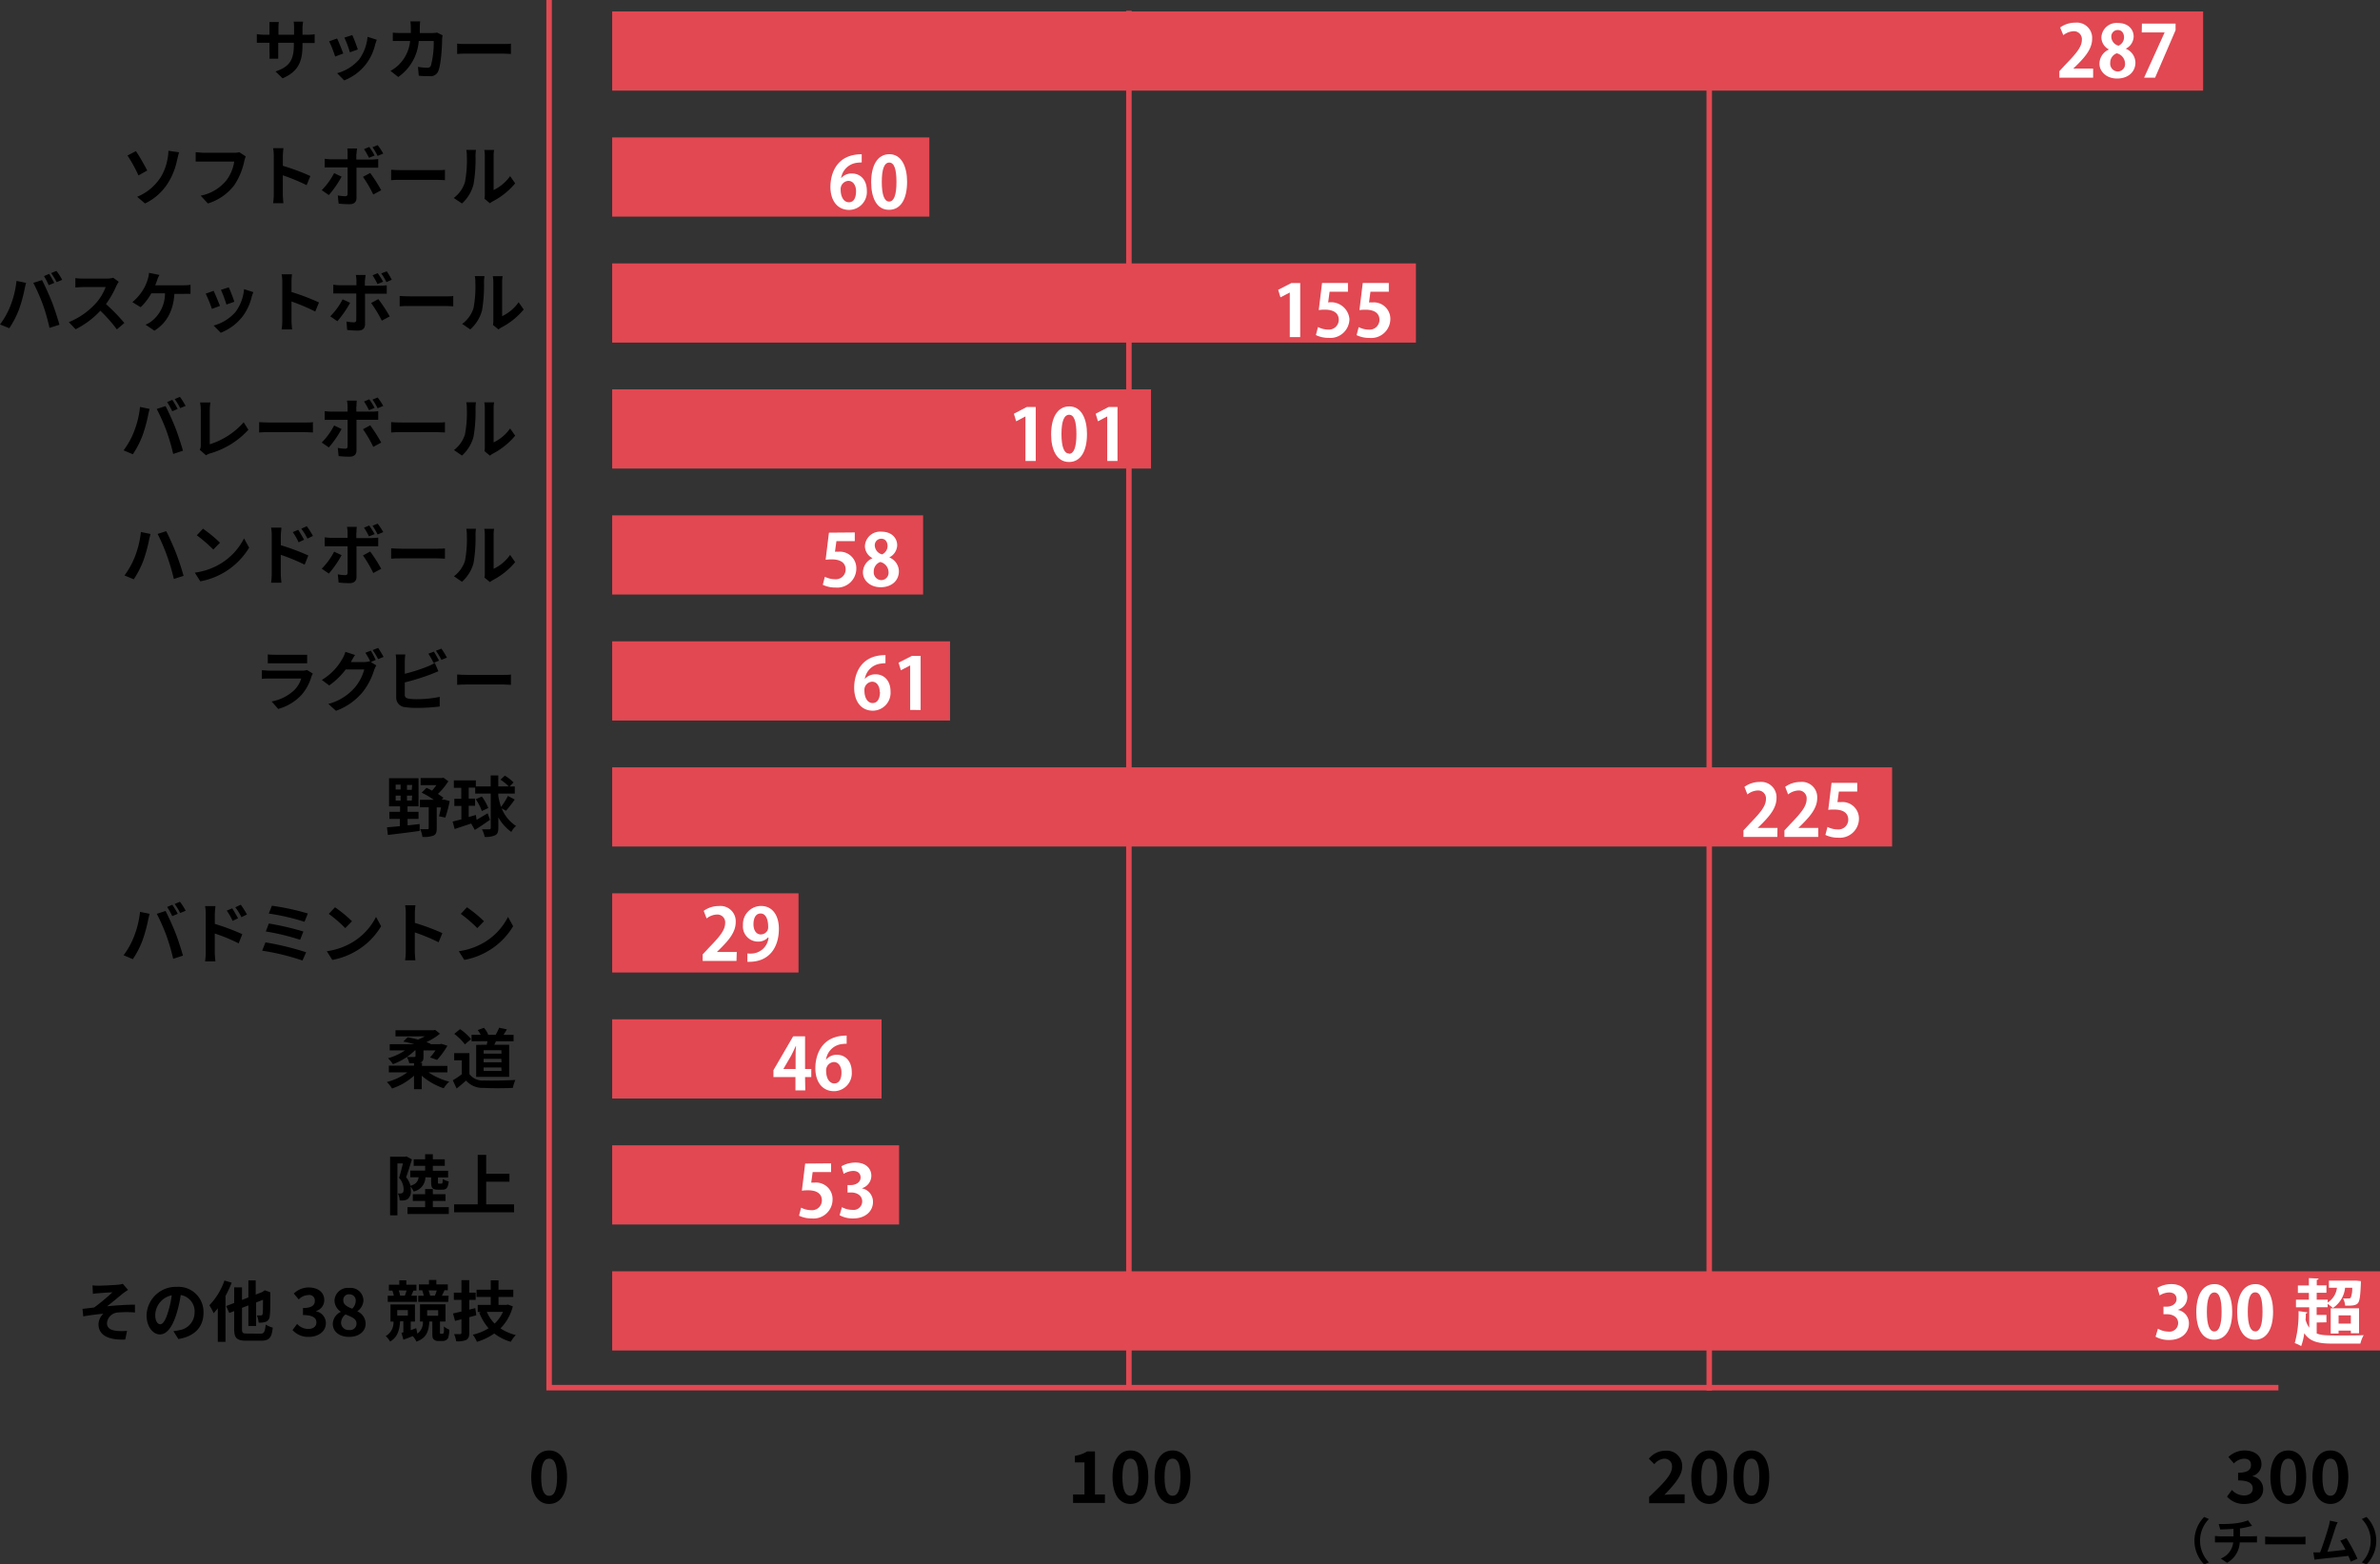 <svg xmlns="http://www.w3.org/2000/svg" viewBox="0 0 432.74 284.48"><rect x="0" y="0" width="432.74" height="284.48" fill="#333333" stroke="none"/><defs><style>.cls-1{fill:#e14852;}.cls-2{fill:#fff;}</style></defs><g id="レイヤー_2" data-name="レイヤー 2"><g id="レイヤー_1-2" data-name="レイヤー 1"><rect class="cls-1" x="111.31" y="2.08" width="289.27" height="14.4"/><rect class="cls-1" x="111.31" y="24.99" width="57.67" height="14.4"/><rect class="cls-1" x="111.31" y="47.9" width="146.14" height="14.4"/><rect class="cls-1" x="111.31" y="70.8" width="97.97" height="14.4"/><rect class="cls-1" x="111.31" y="93.71" width="56.53" height="14.4"/><rect class="cls-1" x="111.31" y="116.62" width="61.43" height="14.4"/><rect class="cls-1" x="111.31" y="139.53" width="232.72" height="14.4"/><rect class="cls-1" x="111.31" y="162.44" width="33.88" height="14.4"/><rect class="cls-1" x="111.31" y="185.35" width="48.98" height="14.4"/><rect class="cls-1" x="111.31" y="208.26" width="52.17" height="14.4"/><rect class="cls-1" x="111.31" y="231.17" width="321.43" height="14.4"/><polygon class="cls-1" points="414.27 251.83 311.28 251.83 311.28 2.63 310.28 2.63 310.28 251.83 205.76 251.83 205.76 1.96 204.76 1.96 204.76 251.83 100.34 251.83 100.34 0 99.34 0 99.34 252.83 310.28 252.83 310.28 252.88 311.28 252.88 311.28 252.83 414.27 252.83 414.27 251.83"/><path d="M51.38,14.24,50.1,13c2.31-.81,3.33-1.84,3.33-4.79V7.78H50.59V9.41c0,.53,0,1,0,1.26H49A10.89,10.89,0,0,0,49,9.41V7.78H48c-.6,0-1,0-1.3,0V6.2a7.43,7.43,0,0,0,1.3.11h1V5.12C49,4.77,49,4.4,49,4h1.7a6.86,6.86,0,0,0-.07,1.08V6.31h2.84V5.05a9.12,9.12,0,0,0-.07-1.12h1.71A8.72,8.72,0,0,0,55,5.05V6.31h.89a7.28,7.28,0,0,0,1.32-.08V7.82c-.27,0-.69,0-1.32,0H55v.4C55,11.15,54.27,13,51.38,14.24Z"/><path d="M62.41,9.73l-1.47.55a23.15,23.15,0,0,0-1.09-2.77L61.29,7C61.59,7.6,62.17,9.06,62.41,9.73Zm5.8-1.62a9.52,9.52,0,0,1-1.63,3.51,9.33,9.33,0,0,1-4,3L61.3,13.31a8.09,8.09,0,0,0,4-2.5,8.24,8.24,0,0,0,1.53-4.12l1.68.54C68.36,7.62,68.29,7.87,68.21,8.11ZM65.06,9l-1.44.51a19.69,19.69,0,0,0-1-2.67l1.43-.46C64.3,6.87,64.89,8.43,65.06,9Z"/><path d="M76.33,4.93c0,.37,0,.73,0,1.08h2.25a6.55,6.55,0,0,0,.9-.08l1,.5a4.32,4.32,0,0,0-.09.63c0,1.3-.19,4.65-.7,5.87a1.48,1.48,0,0,1-1.55.92c-.69,0-1.41,0-2-.09L76,12.15a9.75,9.75,0,0,0,1.68.17.63.63,0,0,0,.68-.42,16.39,16.39,0,0,0,.5-4.45H76.14A8.75,8.75,0,0,1,72.41,14L71,12.89a6.6,6.6,0,0,0,1.57-1.17,7,7,0,0,0,2-4.27H73c-.41,0-1.07,0-1.58,0V5.93C71.9,6,72.53,6,73,6H74.7c0-.34,0-.68,0-1a10.74,10.74,0,0,0-.08-1.11H76.4C76.36,4.14,76.34,4.64,76.33,4.93Z"/><path d="M85.05,8h6.44c.57,0,1.09,0,1.41-.07V9.81c-.29,0-.9-.06-1.41-.06H85.05c-.68,0-1.48,0-1.93.06V7.93C83.55,8,84.43,8,85.05,8Z"/><path d="M26.77,31l-1.59.9a26.53,26.53,0,0,0-2-3.62l1.53-.8C25.29,28.29,26.32,30.13,26.77,31Zm2.28,1.5a9.48,9.48,0,0,0,1.41-3.62,7,7,0,0,0,.16-1.46l1.94.27c-.14.47-.27,1.05-.36,1.4a12.48,12.48,0,0,1-1.67,4.21A10.06,10.06,0,0,1,26.37,37l-1.43-1.22A9.16,9.16,0,0,0,29.05,32.47Z"/><path d="M44.42,29.28a12.52,12.52,0,0,1-1.8,4.36A9.58,9.58,0,0,1,37.8,37l-1.31-1.42a8,8,0,0,0,4.7-2.82,7.55,7.55,0,0,0,1.4-3.38H37c-.53,0-1.11,0-1.42,0V27.68c.36,0,1,.1,1.44.1h5.54a3.79,3.79,0,0,0,.95-.1l1.17.76A5.09,5.09,0,0,0,44.42,29.28Z"/><path d="M49.78,28.38a7.78,7.78,0,0,0-.12-1.44h1.88a12.59,12.59,0,0,0-.11,1.44v1.77a39.62,39.62,0,0,1,5,1.86l-.68,1.66a34.37,34.37,0,0,0-4.33-1.79v3.39c0,.35.06,1.19.11,1.68H49.66a11.87,11.87,0,0,0,.12-1.68Z"/><path d="M59.79,35.47l-1.29-.89a12.55,12.55,0,0,0,2.25-3.1l1.36.64A18.76,18.76,0,0,1,59.79,35.47Zm5-7.46v1h2.79a9.25,9.25,0,0,0,1.19-.09v1.57c-.38,0-.85,0-1.17,0H64.82V36c0,.7-.4,1.13-1.25,1.13a15.5,15.5,0,0,1-2-.11l-.15-1.48a9.09,9.09,0,0,0,1.33.14c.32,0,.44-.12.45-.43s0-4.25,0-4.81h-3c-.36,0-.82,0-1.16,0V28.87a8.78,8.78,0,0,0,1.16.1h3V28A6.05,6.05,0,0,0,63.15,27h1.78A8.5,8.5,0,0,0,64.82,28Zm4.5,6.59-1.42.77A22.7,22.7,0,0,0,66,32.16l1.31-.71A28.83,28.83,0,0,1,69.32,34.6Zm-1.2-6.31-1,.41a13.08,13.08,0,0,0-.9-1.58l.94-.4C67.49,27.17,67.89,27.85,68.12,28.29Zm1.57-.36-1,.42a12.57,12.57,0,0,0-.93-1.58l.94-.38A13,13,0,0,1,69.69,27.93Z"/><path d="M73.05,30.94h6.44c.57,0,1.09,0,1.41-.07v1.89c-.29,0-.9-.06-1.41-.06H73.05c-.68,0-1.48,0-1.93.06V30.87C71.55,30.91,72.43,30.94,73.05,30.94Z"/><path d="M84.54,33.12a21.08,21.08,0,0,0,.34-4.75,4.77,4.77,0,0,0-.1-1.11h1.76a8.6,8.6,0,0,0-.08,1.09,26.76,26.76,0,0,1-.36,5.16A7,7,0,0,1,84,37L82.5,36A5.69,5.69,0,0,0,84.54,33.12Zm3.61,2.15v-7a5.35,5.35,0,0,0-.1-1h1.79a6,6,0,0,0-.09,1v6.28a7.63,7.63,0,0,0,3-2.53l.92,1.32a13.21,13.21,0,0,1-4.07,3.27,2.35,2.35,0,0,0-.51.36l-1-.83A4.38,4.38,0,0,0,88.15,35.27Z"/><path d="M3,51.08l1.75.36c-.11.35-.24.94-.29,1.2a26.45,26.45,0,0,1-1,3.61,16.77,16.77,0,0,1-1.77,3.43L0,59a14.18,14.18,0,0,0,1.87-3.33A17,17,0,0,0,3,51.08Zm3.05.36,1.59-.51c.49.92,1.32,2.77,1.78,3.93s1.05,3,1.39,4.19L9,59.62A35.36,35.36,0,0,0,7.8,55.39,34.88,34.88,0,0,0,6.06,51.44Zm3.81,0-1,.42A15,15,0,0,0,8,50.2l.94-.4C9.22,50.24,9.64,51,9.87,51.44Zm1.44-.55-1,.41a12.78,12.78,0,0,0-1-1.64l.95-.4C10.65,49.72,11.09,50.47,11.31,50.89Z"/><path d="M21.15,52a17.82,17.82,0,0,1-1.88,3.3,32.74,32.74,0,0,1,3.34,3.43L21.25,59.9a27.88,27.88,0,0,0-3-3.4,15.67,15.67,0,0,1-4.5,3.37l-1.24-1.29a13.48,13.48,0,0,0,4.92-3.44,9.25,9.25,0,0,0,1.78-2.94H15.12c-.51,0-1.16.07-1.42.08v-1.7a13.07,13.07,0,0,0,1.42.08h4.23a4.5,4.5,0,0,0,1.24-.15l1,.73A6.49,6.49,0,0,0,21.15,52Z"/><path d="M28.56,51c-.1.25-.21.56-.34.88h5.17a8.25,8.25,0,0,0,1.25-.09v1.65a12,12,0,0,0-1.25,0H31.71c-.21,3.18-1.46,5.32-3.63,6.69l-1.62-1.09a4.44,4.44,0,0,0,1.14-.66A6.39,6.39,0,0,0,30,53.34H27.51a10.08,10.08,0,0,1-1.94,2.52l-1.5-.92a9.16,9.16,0,0,0,2.08-2.47,7.46,7.46,0,0,0,.69-1.63,4.28,4.28,0,0,0,.25-1.23L29,50C28.81,50.28,28.65,50.7,28.56,51Z"/><path d="M40,55.62l-1.47.55A23.15,23.15,0,0,0,37.4,53.4l1.44-.52C39.14,53.49,39.72,54.94,40,55.62ZM45.76,54a9.52,9.52,0,0,1-1.63,3.51,9.33,9.33,0,0,1-4,3L38.85,59.2a8.16,8.16,0,0,0,4-2.5,8.24,8.24,0,0,0,1.53-4.12l1.68.54C45.91,53.51,45.83,53.76,45.76,54Zm-3.15.87-1.44.51a19.69,19.69,0,0,0-1-2.67l1.42-.46C41.85,52.76,42.44,54.32,42.61,54.87Z"/><path d="M51.33,51.32a7.78,7.78,0,0,0-.12-1.44h1.88A12.59,12.59,0,0,0,53,51.32V53.1A39.62,39.62,0,0,1,58,55l-.68,1.65A35.92,35.92,0,0,0,53,54.82v3.4c0,.35.06,1.19.11,1.68H51.21a11.87,11.87,0,0,0,.12-1.68Z"/><path d="M61.34,58.41l-1.29-.89a12.32,12.32,0,0,0,2.25-3.09l1.36.63A18.76,18.76,0,0,1,61.34,58.41Zm5-7.46v1h2.79a11.5,11.5,0,0,0,1.19-.08V53.4c-.38,0-.85,0-1.17,0H66.37v5.58c0,.69-.4,1.13-1.25,1.13a17.64,17.64,0,0,1-2-.11L63,58.47a7.88,7.88,0,0,0,1.33.14c.32,0,.44-.12.45-.43s0-4.24,0-4.81H61.76a11,11,0,0,0-1.16,0v-1.6a8.78,8.78,0,0,0,1.16.1h3.05V51a5.93,5.93,0,0,0-.11-1h1.78A8.32,8.32,0,0,0,66.37,51Zm4.5,6.6-1.42.76a22.7,22.7,0,0,0-1.94-3.21l1.31-.71A28,28,0,0,1,70.87,57.55Zm-1.2-6.31-1,.41a14,14,0,0,0-.9-1.59l.94-.39A17,17,0,0,1,69.67,51.24Zm1.57-.36-.95.42a10.45,10.45,0,0,0-.94-1.58l1-.39A14,14,0,0,1,71.24,50.88Z"/><path d="M74.6,53.89H81c.57,0,1.09,0,1.41-.07V55.7c-.29,0-.9-.06-1.41-.06H74.6c-.68,0-1.48,0-1.93.06V53.82C73.1,53.85,74,53.89,74.6,53.89Z"/><path d="M86.09,56.06a21,21,0,0,0,.34-4.75,4.68,4.68,0,0,0-.1-1.1h1.76A8.41,8.41,0,0,0,88,51.3a26.87,26.87,0,0,1-.36,5.16,7,7,0,0,1-2.14,3.44l-1.46-1A5.75,5.75,0,0,0,86.09,56.06Zm3.61,2.16v-7a5.23,5.23,0,0,0-.1-1h1.79a5.85,5.85,0,0,0-.09,1v6.27a7.63,7.63,0,0,0,3-2.53l.92,1.32a13.06,13.06,0,0,1-4.07,3.27,3.35,3.35,0,0,0-.51.36l-1-.82A4.47,4.47,0,0,0,89.7,58.22Z"/><path d="M25.46,74l1.75.36c-.11.35-.24.93-.29,1.2a26.86,26.86,0,0,1-1,3.61,16.28,16.28,0,0,1-1.77,3.43l-1.68-.71a14.24,14.24,0,0,0,1.87-3.34A17.06,17.06,0,0,0,25.46,74Zm3.05.36,1.59-.52c.49.92,1.32,2.77,1.78,3.94s1.05,3,1.39,4.18l-1.78.58a36.07,36.07,0,0,0-1.24-4.24A34.68,34.68,0,0,0,28.51,74.39Zm3.81,0-1,.42a16.09,16.09,0,0,0-.93-1.67l.94-.4C31.67,73.19,32.09,73.94,32.32,74.39Zm1.44-.55-1,.4a11.71,11.71,0,0,0-1-1.64l.95-.4C33.1,72.66,33.54,73.42,33.76,73.84Z"/><path d="M36.51,81.06v-6.5a7.87,7.87,0,0,0-.13-1.37h1.88a9.05,9.05,0,0,0-.12,1.37v6.23a13.73,13.73,0,0,0,6.17-4l.85,1.36a15,15,0,0,1-7,4.31,3.18,3.18,0,0,0-.7.33l-1.14-1A1.56,1.56,0,0,0,36.51,81.06Z"/><path d="M49.05,76.83h6.44c.57,0,1.09,0,1.41-.07v1.88c-.29,0-.9-.06-1.41-.06H49.05c-.68,0-1.48,0-1.93.06V76.76C47.55,76.8,48.43,76.83,49.05,76.83Z"/><path d="M59.79,81.36l-1.29-.89a12.55,12.55,0,0,0,2.25-3.1l1.36.64A18.76,18.76,0,0,1,59.79,81.36Zm5-7.46v.95h2.79a9.26,9.26,0,0,0,1.19-.08v1.57c-.38,0-.85,0-1.17,0H64.82v5.57c0,.7-.4,1.13-1.25,1.13a17.64,17.64,0,0,1-2-.11l-.15-1.48a9.09,9.09,0,0,0,1.33.14c.32,0,.44-.12.45-.43s0-4.25,0-4.81h-3c-.36,0-.82,0-1.16,0V74.76a8.79,8.79,0,0,0,1.16.09h3V73.9a6.05,6.05,0,0,0-.11-1.05h1.78A8.5,8.5,0,0,0,64.82,73.9Zm4.5,6.59-1.42.77A22.7,22.7,0,0,0,66,78.05l1.31-.71A28.83,28.83,0,0,1,69.32,80.49Zm-1.2-6.31-1,.41a13.08,13.08,0,0,0-.9-1.58l.94-.4C67.49,73.06,67.89,73.74,68.12,74.18Zm1.57-.36-1,.42a12.57,12.57,0,0,0-.93-1.58l.94-.38A13,13,0,0,1,69.69,73.82Z"/><path d="M73.05,76.83h6.44c.57,0,1.09,0,1.41-.07v1.88c-.29,0-.9-.06-1.41-.06H73.05c-.68,0-1.48,0-1.93.06V76.76C71.55,76.8,72.43,76.83,73.05,76.83Z"/><path d="M84.54,79a20.94,20.94,0,0,0,.34-4.74,4.77,4.77,0,0,0-.1-1.11h1.76a8.6,8.6,0,0,0-.08,1.09,26.76,26.76,0,0,1-.36,5.16A7,7,0,0,1,84,82.84l-1.46-1A5.71,5.71,0,0,0,84.54,79Zm3.61,2.16v-7a5.35,5.35,0,0,0-.1-1h1.79a6,6,0,0,0-.09,1v6.28a7.63,7.63,0,0,0,3-2.53l.92,1.31a13.24,13.24,0,0,1-4.07,3.28,2.35,2.35,0,0,0-.51.36l-1-.83A4.38,4.38,0,0,0,88.15,81.16Z"/><path d="M25.62,96.74l1.75.36c-.1.35-.24.94-.29,1.2a27.53,27.53,0,0,1-1,3.61,17,17,0,0,1-1.76,3.43l-1.68-.7a15.17,15.17,0,0,0,1.86-3.34A17.33,17.33,0,0,0,25.62,96.74Zm3,.36,1.6-.51c.49.93,1.32,2.78,1.77,3.93s1.06,3,1.39,4.19l-1.77.57a38.57,38.57,0,0,0-1.25-4.23A33,33,0,0,0,28.66,97.1Z"/><path d="M40,102.56a11.38,11.38,0,0,0,4.37-4.66l.93,1.69a13.15,13.15,0,0,1-8.88,6.12l-1-1.58A12.18,12.18,0,0,0,40,102.56Zm0-3.87-1.22,1.24a25.22,25.22,0,0,0-3-2.59l1.13-1.2A24.48,24.48,0,0,1,40,98.69Z"/><path d="M49.41,97.39a7.88,7.88,0,0,0-.12-1.45h1.87c0,.42-.1,1-.1,1.45v1.75a41.77,41.77,0,0,1,5,1.87l-.67,1.67a33.64,33.64,0,0,0-4.34-1.79v3.4c0,.33.06,1.17.12,1.67H49.29a13.4,13.4,0,0,0,.12-1.67Zm5.88.76-1,.46a10.64,10.64,0,0,0-1.06-1.85l1-.42C54.53,96.84,55,97.61,55.29,98.15Zm1.61-.7-1,.49a10.82,10.82,0,0,0-1.12-1.8l1-.46A16.12,16.12,0,0,1,56.9,97.45Z"/><path d="M59.79,104.3l-1.29-.89a12.5,12.5,0,0,0,2.25-3.09l1.36.63A18.76,18.76,0,0,1,59.79,104.3Zm5-7.46v1h2.79a11.5,11.5,0,0,0,1.19-.08v1.57c-.38,0-.85,0-1.17,0H64.82v5.58c0,.69-.4,1.13-1.25,1.13a17.64,17.64,0,0,1-2-.11l-.15-1.49a7.88,7.88,0,0,0,1.33.14c.32,0,.44-.12.45-.43s0-4.24,0-4.81h-3a11,11,0,0,0-1.16,0V97.7a8.78,8.78,0,0,0,1.16.1h3v-1a5.93,5.93,0,0,0-.11-1h1.78A8.11,8.11,0,0,0,64.82,96.84Zm4.5,6.6-1.42.76A22.7,22.7,0,0,0,66,101l1.31-.71A28,28,0,0,1,69.32,103.44Zm-1.2-6.31-1,.41a14,14,0,0,0-.9-1.59l.94-.39A17,17,0,0,1,68.12,97.13Zm1.57-.36-1,.42a12,12,0,0,0-.93-1.59l.94-.38A13.09,13.09,0,0,1,69.69,96.77Z"/><path d="M73.05,99.78h6.44c.57,0,1.09,0,1.41-.07v1.88c-.29,0-.9-.06-1.41-.06H73.05c-.68,0-1.48,0-1.93.06V99.71C71.55,99.74,72.43,99.78,73.05,99.78Z"/><path d="M84.54,102a21,21,0,0,0,.34-4.75,4.68,4.68,0,0,0-.1-1.1h1.76a8.41,8.41,0,0,0-.08,1.09,26.71,26.71,0,0,1-.36,5.15A7,7,0,0,1,84,105.79l-1.46-1A5.75,5.75,0,0,0,84.54,102Zm3.61,2.16v-7a5.51,5.51,0,0,0-.1-1h1.79a6.16,6.16,0,0,0-.09,1v6.27a7.63,7.63,0,0,0,3-2.53l.92,1.32a13.21,13.21,0,0,1-4.07,3.27,3.35,3.35,0,0,0-.51.36l-1-.82A4.47,4.47,0,0,0,88.15,104.11Z"/><path d="M56.63,123a8.65,8.65,0,0,1-1.77,3.32,9,9,0,0,1-4.28,2.59l-1.19-1.36a8.1,8.1,0,0,0,4.15-2.09,5.12,5.12,0,0,0,1.23-2.08H49c-.29,0-.89,0-1.39.06v-1.56c.5,0,1,.07,1.39.07h5.94a2.3,2.3,0,0,0,.87-.12l1.07.66A5.45,5.45,0,0,0,56.63,123Zm-6.69-3.93h4.62c.37,0,1,0,1.29,0v1.54c-.32,0-.88,0-1.32,0H49.94c-.38,0-.9,0-1.25,0V119A12.19,12.19,0,0,0,49.94,119.06Z"/><path d="M68.31,120l-.89.38,1,.62a5.29,5.29,0,0,0-.4.86,12.07,12.07,0,0,1-2.09,4,11.19,11.19,0,0,1-4.84,3.39L59.7,128a9.57,9.57,0,0,0,4.83-3,8.44,8.44,0,0,0,1.7-3.27H62.86a13.35,13.35,0,0,1-3,2.91l-1.34-1a10.45,10.45,0,0,0,3.74-3.86,5.54,5.54,0,0,0,.54-1.25l1.76.57a11,11,0,0,0-.73,1.23l0,.06h2.4a3.64,3.64,0,0,0,1-.15l.08,0a13.65,13.65,0,0,0-.88-1.54l1-.39A16.14,16.14,0,0,1,68.31,120Zm1.44-.55-1,.41a11.88,11.88,0,0,0-1-1.65l1-.39C69.09,118.29,69.53,119.05,69.75,119.47Z"/><path d="M73.6,120.25v2.27a30.82,30.82,0,0,0,4.15-1.33,7.58,7.58,0,0,0,1.31-.65l.65,1.52-1.4.57a41.27,41.27,0,0,1-4.71,1.46v2.22c0,.51.24.65.78.75a10.8,10.8,0,0,0,1.4.08,20.58,20.58,0,0,0,4.17-.42v1.75a33.73,33.73,0,0,1-4.27.25,14,14,0,0,1-2-.13,1.73,1.73,0,0,1-1.64-1.8v-6.54a9.64,9.64,0,0,0-.09-1.24H73.7A8.87,8.87,0,0,0,73.6,120.25Zm6.23-.12-1,.41a13.89,13.89,0,0,0-.94-1.67l1-.38C79.17,118.93,79.6,119.69,79.83,120.13Zm1.43-.55-1,.41a13.08,13.08,0,0,0-1-1.66l1-.38A14.23,14.23,0,0,1,81.26,119.58Z"/><path d="M85.05,122.72h6.44c.57,0,1.09,0,1.41-.07v1.88c-.29,0-.9-.06-1.41-.06H85.05c-.68,0-1.48,0-1.93.06v-1.88C83.55,122.69,84.43,122.72,85.05,122.72Z"/><path d="M74.12,150.08l2.18-.24,0,1.25c-2,.29-4.21.55-5.77.74l-.17-1.39c.65-.06,1.45-.12,2.34-.21v-1.32H70.8v-1.29h1.94v-1h-2v-5.11H76.1v5.11h-2v1h2v1.29h-2Zm-2.18-6.51h.9v-.89h-.9Zm0,2h.9v-.9h-.9Zm3-2.84H74v.89h.87Zm0,1.94H74v.9h.87Zm6.83,1a22.8,22.8,0,0,1-.8,3l-1.15-.24c.12-.42.25-1,.37-1.61h-.78v3.82c0,.69-.13,1.08-.6,1.3a4.66,4.66,0,0,1-2,.24,5.09,5.09,0,0,0-.41-1.4c.53,0,1.15,0,1.31,0s.24,0,.24-.19v-3.79H76.35v-1.36h2.52a14.44,14.44,0,0,0-2.2-1.3l.88-.88c.32.15.67.31,1,.51.26-.29.55-.63.79-1H76.48v-1.29h3.83l.31-.07.9.65a12,12,0,0,1-1.89,2.3c.35.25.7.48,1,.7l-.31.34h.27l.2,0Z"/><path d="M91.22,147a6.84,6.84,0,0,0,2.62,3.2,3.27,3.27,0,0,0-.87,1.08,8.06,8.06,0,0,1-2.36-2.66v1.95c0,.71-.15,1.09-.57,1.31a4,4,0,0,1-1.92.3,4.58,4.58,0,0,0-.49-1.38c.6,0,1.15,0,1.33,0s.27-.08.27-.26V144.3H86.4v-1.08H85.22v2h1.16v1.3H85.22v2.05l1.3-.38.14.89,2-1.19.43,1.18c-.9.64-1.9,1.33-2.76,1.84l-.66-1.16c-1.06.36-2.13.7-3,1l-.37-1.35,1.59-.41v-2.44H82.61v-1.3h1.26v-2H82.52V141.9h4V143h2.7v-2h1.38v2H92.5A8.3,8.3,0,0,0,91,141.78l.79-.74a7.79,7.79,0,0,1,1.59,1.25l-.72.72h.94v1.29h-3v.43a13.6,13.6,0,0,0,.5,2,11.69,11.69,0,0,0,1.25-2l1.24.66A23.3,23.3,0,0,1,92,147.43Zm-3.61.48a9.21,9.21,0,0,0-1.11-2.15l1.11-.49a8.9,8.9,0,0,1,1.17,2.09Z"/><path d="M25.46,165.81l1.75.36c-.11.34-.24.93-.29,1.19a27,27,0,0,1-1,3.62,16.28,16.28,0,0,1-1.77,3.43l-1.68-.71a14.44,14.44,0,0,0,1.87-3.34A17.06,17.06,0,0,0,25.46,165.81Zm3.05.36,1.59-.52c.49.92,1.32,2.77,1.78,3.93s1.05,3,1.39,4.19l-1.78.58a36.07,36.07,0,0,0-1.24-4.24A34.68,34.68,0,0,0,28.51,166.17Zm3.81,0-1,.42a14.26,14.26,0,0,0-.93-1.67l.94-.4C31.67,165,32.09,165.72,32.32,166.17Zm1.44-.56-1,.41a11.71,11.71,0,0,0-1-1.64l.95-.4C33.1,164.44,33.54,165.19,33.76,165.61Z"/><path d="M37.41,166.23a8,8,0,0,0-.12-1.46h1.87c0,.42-.1.95-.1,1.46V168a41.77,41.77,0,0,1,5,1.87l-.67,1.67a31,31,0,0,0-4.34-1.79v3.39c0,.34.06,1.18.12,1.67H37.29a13.4,13.4,0,0,0,.12-1.67Zm5.88.75-1,.47a10.38,10.38,0,0,0-1.06-1.86l1-.42C42.53,165.67,43,166.44,43.29,167Zm1.61-.69-1,.49a10.42,10.42,0,0,0-1.12-1.8l1-.47A16.25,16.25,0,0,1,44.9,166.29Z"/><path d="M55.66,173.16l-.66,1.5a43.16,43.16,0,0,0-7.33-1.79l.6-1.51A50.93,50.93,0,0,1,55.66,173.16Zm-.5-3.77-.59,1.5a41.67,41.67,0,0,0-6.24-1.51l.55-1.45A49.29,49.29,0,0,1,55.16,169.39Zm.81-3.27-.61,1.5a40.06,40.06,0,0,0-6.49-1.5l.57-1.42A43.21,43.21,0,0,1,56,166.12Z"/><path d="M64,171.39a11.32,11.32,0,0,0,4.37-4.66l.93,1.69a12.78,12.78,0,0,1-4.43,4.44,13.06,13.06,0,0,1-4.45,1.69l-1-1.58A12.36,12.36,0,0,0,64,171.39Zm0-3.87-1.22,1.25a24.34,24.34,0,0,0-3-2.59l1.13-1.2A23.58,23.58,0,0,1,64,167.52Z"/><path d="M73.78,166.05a7.78,7.78,0,0,0-.12-1.44h1.88a12.42,12.42,0,0,0-.11,1.44v1.77a39.62,39.62,0,0,1,5,1.86l-.68,1.66a34.37,34.37,0,0,0-4.33-1.79v3.39c0,.35.06,1.19.11,1.68H73.66a11.87,11.87,0,0,0,.12-1.68Z"/><path d="M88,171.39a11.32,11.32,0,0,0,4.37-4.66l.93,1.69a12.78,12.78,0,0,1-4.43,4.44,13.06,13.06,0,0,1-4.45,1.69l-1-1.58A12.36,12.36,0,0,0,88,171.39Zm0-3.87-1.22,1.25a24.34,24.34,0,0,0-3-2.59l1.13-1.2A23.58,23.58,0,0,1,88,167.52Z"/><path d="M77.92,195a12,12,0,0,0,3.76,1.69,5.18,5.18,0,0,0-1,1.2,11.81,11.81,0,0,1-4-2.28v2.45H75.28v-2.46a11.11,11.11,0,0,1-4,2.33,6.25,6.25,0,0,0-.94-1.18A10.81,10.81,0,0,0,74.07,195H70.7v-1.23h4.58v-.44c-.26,0-.56,0-.87,0a4,4,0,0,0-.43-1.13c.51,0,1.16,0,1.33,0s.24-.05.24-.19V191h-.11a11,11,0,0,1-4,2.51,5.94,5.94,0,0,0-.89-1.08A10.92,10.92,0,0,0,73.65,191H70.86v-1.13h4.46a20.3,20.3,0,0,0-2-.47l.8-.78c.6.1,1.24.25,1.89.42.4-.17.83-.37,1.23-.59H71.91v-1.11h6.92l.29-.06.88.69a11.65,11.65,0,0,1-2.47,1.53c.27.09.55.2.78.3l-.08.07H80l.25-.06,1.1.35a14.48,14.48,0,0,1-1.88,2.57l-1.28-.45a10.42,10.42,0,0,0,1-1.28H77v1.17c0,.64-.15.91-.64,1.07h.37v.58h4.62V195Z"/><path d="M85.35,195.3A2.94,2.94,0,0,0,88,196.47c1.4.06,4.1,0,5.7-.09a7.58,7.58,0,0,0-.45,1.44c-1.43.07-3.85.09-5.27,0a4,4,0,0,1-3.24-1.33c-.53.47-1.06.94-1.72,1.44l-.69-1.49a16.21,16.21,0,0,0,1.64-1.1v-2.53H82.58v-1.31h2.77Zm-.82-5.39A9.46,9.46,0,0,0,82.59,188l1.06-.86a9.36,9.36,0,0,1,2,1.81Zm4,.06c0-.21.08-.43.11-.64h-2.9v-1.16h1.67a5.22,5.22,0,0,0-.55-.86l1.13-.42a4.39,4.39,0,0,1,.77,1.22l-.14.06h1.5a10.29,10.29,0,0,0,.64-1.29l1.41.3c-.22.36-.43.71-.62,1h1.83v1.16h-3.2c-.1.22-.2.44-.3.64h2.7v5.84h-6V190Zm2.63,1H87.94v.62h3.25Zm0,1.57H87.94v.62h3.25Zm0,1.57H87.94v.63h3.25Z"/><path d="M77.35,214.07a2.67,2.67,0,0,1-2.14,2.59,3.11,3.11,0,0,0-.57-.89,4.34,4.34,0,0,1,.06.71,1.76,1.76,0,0,1-.56,1.55,1.83,1.83,0,0,1-.69.25,3.33,3.33,0,0,1-.78,0,3.35,3.35,0,0,0-.32-1.26,3.27,3.27,0,0,0,.51,0,.68.68,0,0,0,.34-.11c.14-.1.19-.32.19-.67a3.15,3.15,0,0,0-.83-2.06c.24-.75.5-1.8.7-2.62h-1V221H70.93V210.34h2.76l.21-.06,1,.55c-.31,1-.72,2.32-1.06,3.24a3.9,3.9,0,0,1,.8,1.55c1-.31,1.36-.78,1.48-1.55H74.6v-1.21h2.7V212H75.22v-1.19H77.3v-.92h1.4v.92h2.17V212H78.7v.9h2.78v1.21H79.63v.82c0,.26,0,.3.19.3h.45c.17,0,.22-.11.24-.84a3.5,3.5,0,0,0,1.08.44c-.12,1.19-.44,1.5-1.16,1.5H79.6c-1,0-1.21-.36-1.21-1.4v-.82Zm4.25,5.44v1.25H74.1v-1.25h3.2v-1.13H75.06v-1.23H77.3v-.93h1.4v.93H81v1.23H78.7v1.13Z"/><path d="M93.47,219v1.44H82.57V219h4.29v-9H88.4v3.43h4.23v1.45H88.4V219Z"/><path d="M18,233.79c.52,0,2.77-.11,3.5-.18a4.47,4.47,0,0,0,.83-.16l.95,1.11a10.87,10.87,0,0,0-.95.66c-.85.68-2,1.67-2.85,2.31,1.6-.16,3.59-.29,5.06-.29v1.42a19.25,19.25,0,0,0-3.09,0,2.13,2.13,0,0,0-2,1.91c0,1,.74,1.32,1.81,1.44a11.76,11.76,0,0,0,1.84,0l-.33,1.57c-3.07.13-4.86-.79-4.86-2.8a2.74,2.74,0,0,1,.88-1.89c-1.1.09-2.45.27-3.65.48L15,238c.64-.06,1.48-.17,2.11-.24A35.44,35.44,0,0,0,20.43,235c-.49,0-2,.11-2.46.16-.3,0-.69.06-1.08.11l-.07-1.54C17.21,233.78,17.55,233.79,18,233.79Z"/><path d="M32.43,243.49l-.9-1.43a8.34,8.34,0,0,0,1.12-.19,3.25,3.25,0,0,0,2.73-3.21,3,3,0,0,0-2.52-3.17,22.85,22.85,0,0,1-.72,3.25c-.72,2.42-1.75,3.91-3.06,3.91s-2.43-1.46-2.43-3.49A5.33,5.33,0,0,1,32.16,234,4.56,4.56,0,0,1,37,238.71C37,241.24,35.45,243,32.43,243.49Zm-3.3-2.69c.51,0,1-.75,1.47-2.37a18.6,18.6,0,0,0,.63-2.9,3.77,3.77,0,0,0-3,3.48C28.19,240.22,28.67,240.8,29.13,240.8Z"/><path d="M42.13,233.24A21.78,21.78,0,0,1,41,235.65V244H39.6v-6.11a9,9,0,0,1-.76.9,10.16,10.16,0,0,0-.77-1.44,12.3,12.3,0,0,0,2.74-4.5Zm5.19,9.27c.71,0,.83-.29,1-1.65a4.68,4.68,0,0,0,1.27.56c-.18,1.77-.6,2.37-2.11,2.37H44.78c-1.72,0-2.2-.47-2.2-2.11v-3.27l-.9.34-.55-1.26,1.45-.56V234.1H44v2.28l1.16-.46v-3.1h1.33v2.59l1.2-.47.46-.32,1,.37,0,.21c0,2.09,0,3.53-.11,4.06a1.12,1.12,0,0,1-.68,1.08,3.28,3.28,0,0,1-1.34.16,4.13,4.13,0,0,0-.31-1.3l.73,0c.17,0,.25-.05.31-.29s.06-1,.07-2.56l-1.25.49v4.27H45.16v-3.74l-1.16.45v3.84c0,.72.12.83.9.83Z"/><path d="M53.19,241.86l.83-1.12a2.82,2.82,0,0,0,2,.92c.9,0,1.51-.44,1.51-1.18s-.51-1.35-2.44-1.35v-1.28c1.63,0,2.15-.54,2.15-1.28A1,1,0,0,0,56,235.5a2.43,2.43,0,0,0-1.68.79l-.9-1.07a3.92,3.92,0,0,1,2.66-1.11c1.72,0,2.88.84,2.88,2.33a2.05,2.05,0,0,1-1.48,1.95v.06a2.19,2.19,0,0,1,1.77,2.14c0,1.58-1.43,2.51-3.12,2.51A3.79,3.79,0,0,1,53.19,241.86Z"/><path d="M60.51,240.72A2.47,2.47,0,0,1,62,238.54v0a2.49,2.49,0,0,1-1.18-2,2.41,2.41,0,0,1,2.68-2.34,2.32,2.32,0,0,1,2.58,2.35A2.52,2.52,0,0,1,65,238.41v.06a2.48,2.48,0,0,1,1.48,2.25c0,1.34-1.18,2.38-3,2.38S60.51,242.11,60.51,240.72Zm4.31-.06c0-.86-.83-1.17-2-1.64a2,2,0,0,0-.81,1.51,1.36,1.36,0,0,0,1.48,1.32A1.16,1.16,0,0,0,64.82,240.66Zm-.14-4.08a1.12,1.12,0,0,0-1.18-1.22,1,1,0,0,0-1.08,1.09c0,.79.7,1.16,1.62,1.52A2,2,0,0,0,64.68,236.58Z"/><path d="M80.42,242.53a.29.29,0,0,0,.19-.06s.07-.11.09-.19a5.92,5.92,0,0,0,0-1.09,3.69,3.69,0,0,0,1,.6,6.13,6.13,0,0,1-.17,1.35.9.9,0,0,1-.42.54,1.3,1.3,0,0,1-.7.17h-.69a1.12,1.12,0,0,1-.84-.29c-.22-.2-.27-.4-.27-1.11V240.3h-.54c-.12,1.78-.5,3-2.36,3.66a3.4,3.4,0,0,0-.66-1c-.57.23-1.16.46-1.7.65l-.35-1.25.34-.09v-2h-.59c-.12,1.62-.46,2.88-1.82,3.68a4,4,0,0,0-.8-1,2.81,2.81,0,0,0,1.41-2.64H71v-3.11h4.45v3.11h-.77v1.57l1-.37.21,1a2.48,2.48,0,0,0,1-2.21h-.52v-3.12h4.63v3.12H80v2a.27.27,0,0,0,0,.16.26.26,0,0,0,.18.07Zm-4.62-5.8H70.5v-1.11h1.1a4.37,4.37,0,0,0-.26-.94l.13,0h-.76v-1.07H72.6v-.8h1.28v.8h1.84v1.07H75l.17,0-.38.93h1Zm-3.57,2.5h1.93v-1H72.23Zm.27-4.58a4.33,4.33,0,0,1,.25.95l-.12,0h1.15l-.16,0c.09-.27.22-.64.31-.94Zm9,2.08H76.05v-1.11h1a7,7,0,0,0-.28-1h-.6v-1.07H78v-.8h1.34v.8h2.08v1.07h-.6l-.47,1h1.22Zm-3.83,2.52h2v-1h-2Zm.26-4.6a5.93,5.93,0,0,1,.28.94l-.15,0h1.23l-.21,0c.11-.27.24-.62.33-.93Z"/><path d="M86.6,239.17l-1.28.35v2.87c0,.69-.14,1-.54,1.26a4.13,4.13,0,0,1-1.83.25,5.19,5.19,0,0,0-.39-1.3c.47,0,1,0,1.11,0s.23-.06.23-.24V239.9l-1.16.29-.37-1.35,1.53-.35v-2.12H82.52v-1.32H83.9v-2.27h1.42v2.27h1.17v1.32H85.32v1.77l1.1-.27Zm6.64-1.62a8.7,8.7,0,0,1-2.24,4,8.47,8.47,0,0,0,2.78,1.21,6.53,6.53,0,0,0-.91,1.23,8.9,8.9,0,0,1-3-1.51A11,11,0,0,1,86.72,244a5.61,5.61,0,0,0-.76-1.3,9.17,9.17,0,0,0,2.87-1.17,10.08,10.08,0,0,1-1.7-2.86l.36-.11h-.63v-1.28h2.37v-1.44H86.65v-1.32h2.58v-1.71h1.41v1.71h2.69v1.32H90.64v1.44h1.44l.25-.06Zm-4.72,1a6.76,6.76,0,0,0,1.41,2.13,6.52,6.52,0,0,0,1.52-2.13Z"/><path d="M96.59,268.57c0-3.17,1.29-4.82,3.26-4.82s3.25,1.66,3.25,4.82-1.27,4.91-3.25,4.91S96.59,271.75,96.59,268.57Zm4.7,0c0-2.6-.61-3.33-1.44-3.33s-1.45.73-1.45,3.33S99,272,99.85,272,101.29,271.18,101.29,268.57Z"/><path d="M195.11,271.75h2.07v-5.83h-1.74v-1.19a6.12,6.12,0,0,0,2.23-.8h1.42v7.82h1.81v1.55h-5.79Z"/><path d="M202.28,268.57c0-3.17,1.28-4.82,3.26-4.82s3.25,1.66,3.25,4.82-1.27,4.91-3.25,4.91S202.28,271.75,202.28,268.57Zm4.7,0c0-2.6-.61-3.33-1.44-3.33s-1.46.73-1.46,3.33.63,3.42,1.46,3.42S207,271.18,207,268.57Z"/><path d="M209.93,268.57c0-3.17,1.29-4.82,3.27-4.82s3.25,1.66,3.25,4.82-1.28,4.91-3.25,4.91S209.93,271.75,209.93,268.57Zm4.71,0c0-2.6-.61-3.33-1.44-3.33s-1.46.73-1.46,3.33.62,3.42,1.46,3.42S214.64,271.18,214.64,268.57Z"/><path d="M299.85,272.2c2.51-2.4,4.16-4,4.16-5.43a1.36,1.36,0,0,0-1.44-1.52,2.56,2.56,0,0,0-1.77,1l-1-1a3.92,3.92,0,0,1,3.06-1.46,2.8,2.8,0,0,1,3,2.92c0,1.64-1.51,3.33-3.23,5.12.48-.05,1.12-.1,1.58-.1h2.1v1.61h-6.45Z"/><path d="M307.52,268.57c0-3.17,1.29-4.82,3.27-4.82s3.25,1.66,3.25,4.82-1.28,4.91-3.25,4.91S307.52,271.75,307.52,268.57Zm4.71,0c0-2.6-.61-3.33-1.44-3.33s-1.46.73-1.46,3.33S310,272,310.79,272,312.23,271.18,312.23,268.57Z"/><path d="M315.18,268.57c0-3.17,1.29-4.82,3.26-4.82s3.25,1.66,3.25,4.82-1.27,4.91-3.25,4.91S315.18,271.75,315.18,268.57Zm4.71,0c0-2.6-.61-3.33-1.45-3.33S317,266,317,268.57s.62,3.42,1.45,3.42S319.89,271.18,319.89,268.57Z"/><path d="M404.92,272.14l.89-1.2a3.11,3.11,0,0,0,2.15,1c1,0,1.64-.46,1.64-1.27s-.56-1.47-2.66-1.47V267.8c1.77,0,2.34-.58,2.34-1.39s-.46-1.16-1.28-1.16a2.64,2.64,0,0,0-1.82.86l-1-1.17a4.27,4.27,0,0,1,2.89-1.19c1.86,0,3.12.91,3.12,2.52a2.24,2.24,0,0,1-1.6,2.12v.06a2.36,2.36,0,0,1,1.91,2.32c0,1.71-1.55,2.71-3.38,2.71A4.06,4.06,0,0,1,404.92,272.14Z"/><path d="M412.81,268.57c0-3.17,1.28-4.82,3.26-4.82s3.25,1.66,3.25,4.82-1.27,4.91-3.25,4.91S412.81,271.75,412.81,268.57Zm4.7,0c0-2.6-.61-3.33-1.44-3.33s-1.46.73-1.46,3.33.63,3.42,1.46,3.42S417.51,271.18,417.51,268.57Z"/><path d="M420.46,268.57c0-3.17,1.29-4.82,3.27-4.82s3.25,1.66,3.25,4.82-1.28,4.91-3.25,4.91S420.46,271.75,420.46,268.57Zm4.71,0c0-2.6-.61-3.33-1.44-3.33s-1.46.73-1.46,3.33.63,3.42,1.46,3.42S425.17,271.18,425.17,268.57Z"/><path class="cls-2" d="M380.58,14.12h-6.14V12.94l1.09-1.17c1.86-1.93,3-3.19,3-4.51a1.44,1.44,0,0,0-1.54-1.58,3.23,3.23,0,0,0-1.83.72L374.58,5a4.66,4.66,0,0,1,2.75-.88,2.78,2.78,0,0,1,3.07,2.93c0,1.75-1.18,3.18-2.61,4.62l-.82.8v0h3.61Z"/><path class="cls-2" d="M383.47,9a2.51,2.51,0,0,1-1.39-2.16,2.76,2.76,0,0,1,3-2.66c1.95,0,2.87,1.23,2.87,2.47a2.56,2.56,0,0,1-1.44,2.21v0a2.77,2.77,0,0,1,1.76,2.51c0,1.76-1.38,2.91-3.33,2.91s-3.21-1.28-3.21-2.69A2.82,2.82,0,0,1,383.47,9Zm2.91,2.55a1.94,1.94,0,0,0-1.51-1.86,1.81,1.81,0,0,0-1.18,1.74A1.42,1.42,0,0,0,385,13,1.34,1.34,0,0,0,386.38,11.51Zm-2.49-4.8a1.72,1.72,0,0,0,1.31,1.56,1.66,1.66,0,0,0,1-1.5c0-.67-.32-1.35-1.14-1.35A1.16,1.16,0,0,0,383.89,6.71Z"/><path class="cls-2" d="M389.45,4.29h6.12v1.2l-3.72,8.63h-2l3.73-8.22v0h-4.16Z"/><path class="cls-2" d="M152.92,32.42a2.45,2.45,0,0,1,2-.87c1.52,0,2.69,1.16,2.69,3.12a3.26,3.26,0,0,1-3.2,3.5c-2.22,0-3.42-1.78-3.42-4.19,0-2.25,1-5.93,5.69-5.93v1.49a6.88,6.88,0,0,0-.84.06,3.3,3.3,0,0,0-2.91,2.82Zm2.73,2.34c0-1-.5-1.87-1.4-1.87a1.49,1.49,0,0,0-1.4,1.6c0,1.27.55,2.29,1.5,2.29S155.65,35.87,155.65,34.76Z"/><path class="cls-2" d="M158.4,33.14c0-3,1.11-5.1,3.32-5.1s3.21,2.29,3.21,5c0,3.25-1.21,5.11-3.28,5.11C159.36,38.17,158.4,35.88,158.4,33.14Zm3.28,3.51c.88,0,1.32-1.25,1.32-3.55s-.4-3.54-1.31-3.54-1.36,1.2-1.36,3.54.48,3.55,1.33,3.55Z"/><path class="cls-2" d="M234.51,61.3V53.19h0l-1.69.88-.42-1.37,2.4-1.23h1.61V61.3Z"/><path class="cls-2" d="M245.09,51.46v1.59h-3.34L241.49,55a3.36,3.36,0,0,1,3.87,3,3.47,3.47,0,0,1-3.76,3.44,5.31,5.31,0,0,1-2.34-.51l.38-1.46a4.21,4.21,0,0,0,1.86.46,1.79,1.79,0,0,0,1.92-1.77c0-1.18-.87-1.85-2.53-1.85a8.77,8.77,0,0,0-1.11.07l.6-4.93Z"/><path class="cls-2" d="M252.52,51.46v1.59h-3.34L248.92,55a3.16,3.16,0,0,1,.55,0A3,3,0,0,1,252.8,58,3.48,3.48,0,0,1,249,61.45a5.28,5.28,0,0,1-2.34-.51l.38-1.46a4.18,4.18,0,0,0,1.86.46,1.79,1.79,0,0,0,1.92-1.77c0-1.18-.87-1.85-2.54-1.85a8.47,8.47,0,0,0-1.1.07l.6-4.93Z"/><path class="cls-2" d="M186.45,83.83V75.72h0l-1.69.89-.41-1.38L186.71,74h1.61v9.82Z"/><path class="cls-2" d="M191.12,79c0-3,1.1-5.1,3.31-5.1s3.21,2.29,3.21,5c0,3.25-1.21,5.11-3.27,5.11C192.08,84,191.12,81.69,191.12,79Zm3.27,3.51c.89,0,1.33-1.25,1.33-3.55s-.41-3.54-1.32-3.54S193,76.57,193,78.91s.48,3.55,1.34,3.55Z"/><path class="cls-2" d="M201.32,83.83V75.72h0l-1.69.89-.41-1.38L201.58,74h1.61v9.82Z"/><path class="cls-2" d="M155.42,96.82V98.4h-3.34l-.26,1.93a3.24,3.24,0,0,1,.55,0,3,3,0,0,1,3.33,3.08,3.47,3.47,0,0,1-3.76,3.43,5.33,5.33,0,0,1-2.34-.5l.38-1.46a4.19,4.19,0,0,0,1.86.45,1.78,1.78,0,0,0,1.92-1.76c0-1.19-.87-1.85-2.53-1.85a8.52,8.52,0,0,0-1.11.07l.6-4.93Z"/><path class="cls-2" d="M158.65,101.5a2.51,2.51,0,0,1-1.39-2.16,2.76,2.76,0,0,1,3-2.66c1.95,0,2.87,1.23,2.87,2.47a2.56,2.56,0,0,1-1.44,2.21v0a2.76,2.76,0,0,1,1.75,2.51c0,1.76-1.37,2.91-3.32,2.91s-3.22-1.28-3.22-2.69a2.83,2.83,0,0,1,1.71-2.57Zm2.91,2.55a1.94,1.94,0,0,0-1.51-1.86,1.81,1.81,0,0,0-1.18,1.74,1.42,1.42,0,0,0,1.34,1.56A1.34,1.34,0,0,0,161.56,104.05Zm-2.5-4.8a1.74,1.74,0,0,0,1.32,1.56,1.68,1.68,0,0,0,1-1.5c0-.67-.33-1.35-1.15-1.35A1.17,1.17,0,0,0,159.06,99.25Z"/><path class="cls-2" d="M157.23,123.49a2.48,2.48,0,0,1,2-.87c1.52,0,2.69,1.15,2.69,3.12a3.25,3.25,0,0,1-3.2,3.49c-2.22,0-3.41-1.78-3.41-4.18,0-2.25,1-5.93,5.69-5.93v1.48a6.93,6.93,0,0,0-.84.07,3.31,3.31,0,0,0-2.92,2.82Zm2.73,2.34c0-1-.49-1.87-1.39-1.87a1.49,1.49,0,0,0-1.4,1.6c0,1.27.54,2.28,1.49,2.28S160,126.93,160,125.83Z"/><path class="cls-2" d="M165.49,129.09V121h0l-1.69.88-.42-1.38,2.4-1.22h1.61v9.83Z"/><path class="cls-2" d="M323.16,152.19H317V151l1.09-1.17c1.86-1.93,3-3.19,3-4.52a1.43,1.43,0,0,0-1.54-1.57,3.2,3.2,0,0,0-1.83.72l-.54-1.38a4.72,4.72,0,0,1,2.76-.89,2.79,2.79,0,0,1,3.07,2.94c0,1.74-1.18,3.17-2.61,4.62l-.82.8v0h3.61Z"/><path class="cls-2" d="M330.6,152.19h-6.15V151l1.09-1.17c1.86-1.93,2.95-3.19,2.95-4.52a1.43,1.43,0,0,0-1.53-1.57,3.23,3.23,0,0,0-1.84.72l-.53-1.38a4.7,4.7,0,0,1,2.76-.89,2.78,2.78,0,0,1,3.06,2.94c0,1.74-1.18,3.17-2.61,4.62l-.82.8v0h3.62Z"/><path class="cls-2" d="M337.69,142.35v1.58h-3.34l-.26,1.93a3.16,3.16,0,0,1,.55,0A3,3,0,0,1,338,148.9a3.48,3.48,0,0,1-3.76,3.43,5.28,5.28,0,0,1-2.34-.51l.38-1.45a4.19,4.19,0,0,0,1.86.45,1.78,1.78,0,0,0,1.92-1.76c0-1.19-.87-1.85-2.54-1.85-.44,0-.78,0-1.1.06l.6-4.92Z"/><path class="cls-2" d="M133.91,174.73h-6.15v-1.18l1.09-1.17c1.86-1.92,3-3.19,3-4.51a1.42,1.42,0,0,0-1.53-1.57,3.23,3.23,0,0,0-1.84.71l-.53-1.38a4.69,4.69,0,0,1,2.76-.88,2.78,2.78,0,0,1,3.06,2.94c0,1.74-1.18,3.17-2.61,4.61l-.82.81v0h3.62Z"/><path class="cls-2" d="M139.65,170.46a2.38,2.38,0,0,1-1.84.76,2.74,2.74,0,0,1-2.72-3,3.31,3.31,0,0,1,3.28-3.48c2.14,0,3.25,1.79,3.25,4.15,0,3.4-1.77,6.15-5.73,6v-1.51a5.38,5.38,0,0,0,1,0,3.22,3.22,0,0,0,2.85-2.85Zm-2.65-2.4c0,1.16.55,1.86,1.33,1.86a1.42,1.42,0,0,0,1.23-.74,1.45,1.45,0,0,0,.11-.71c0-1.32-.45-2.36-1.37-2.36S137,167,137,168.06Z"/><path class="cls-2" d="M146.42,198.28h-1.79v-2.43h-4V194.6l3.58-6.15h2.17v5.94h1.13v1.46h-1.13Zm-4-3.89h2.24V192c0-.58,0-1.2.08-1.78h-.05c-.3.62-.53,1.17-.83,1.72l-1.44,2.47Z"/><path class="cls-2" d="M150.22,192.68a2.46,2.46,0,0,1,1.95-.88c1.53,0,2.7,1.16,2.7,3.12a3.26,3.26,0,0,1-3.2,3.5c-2.23,0-3.42-1.78-3.42-4.19,0-2.24,1-5.92,5.69-5.92v1.48a6.88,6.88,0,0,0-.84.06,3.3,3.3,0,0,0-2.91,2.83ZM153,195c0-1-.49-1.88-1.39-1.88a1.5,1.5,0,0,0-1.4,1.6c0,1.28.55,2.29,1.49,2.29S153,196.12,153,195Z"/><path class="cls-2" d="M151.11,211.54v1.59h-3.35l-.26,1.92a3.24,3.24,0,0,1,.55,0,3,3,0,0,1,3.33,3.08,3.46,3.46,0,0,1-3.76,3.43,5.33,5.33,0,0,1-2.34-.5l.38-1.46a4.18,4.18,0,0,0,1.86.46,1.79,1.79,0,0,0,1.92-1.77c0-1.18-.87-1.85-2.53-1.85a8.64,8.64,0,0,0-1.11.07l.6-4.93Z"/><path class="cls-2" d="M156.73,216.09a2.48,2.48,0,0,1,2,2.47c0,1.64-1.32,3-3.61,3a4.85,4.85,0,0,1-2.46-.59l.42-1.46A4.06,4.06,0,0,0,155,220a1.56,1.56,0,0,0,1.77-1.53c0-1.11-1-1.63-2-1.63h-.67v-1.35h.63c.77,0,1.75-.43,1.75-1.38,0-.68-.45-1.19-1.36-1.19a3.53,3.53,0,0,0-1.72.53l-.4-1.38a5.13,5.13,0,0,1,2.56-.67c1.89,0,2.87,1.1,2.87,2.4a2.38,2.38,0,0,1-1.69,2.26Z"/><path class="cls-2" d="M396,238.2a2.47,2.47,0,0,1,2,2.46c0,1.64-1.31,3-3.6,3a4.81,4.81,0,0,1-2.47-.6l.43-1.45a4.06,4.06,0,0,0,1.91.53,1.57,1.57,0,0,0,1.77-1.54c0-1.1-1-1.62-2-1.62h-.67V237.6H394c.76,0,1.75-.43,1.75-1.38,0-.69-.45-1.2-1.36-1.2a3.43,3.43,0,0,0-1.72.54l-.4-1.38a5,5,0,0,1,2.56-.68c1.88,0,2.87,1.11,2.87,2.41a2.39,2.39,0,0,1-1.69,2.26Z"/><path class="cls-2" d="M399.34,238.6c0-3,1.1-5.1,3.31-5.1s3.22,2.29,3.22,5c0,3.25-1.21,5.11-3.28,5.11C400.3,243.63,399.34,241.34,399.34,238.6Zm3.28,3.51c.88,0,1.32-1.25,1.32-3.55s-.4-3.54-1.31-3.54-1.37,1.2-1.37,3.54.48,3.55,1.34,3.55Z"/><path class="cls-2" d="M406.77,238.6c0-3,1.11-5.1,3.32-5.1s3.21,2.29,3.21,5c0,3.25-1.21,5.11-3.28,5.11C407.74,243.63,406.77,241.34,406.77,238.6Zm3.28,3.51c.89,0,1.33-1.25,1.33-3.55S411,235,410.06,235s-1.36,1.2-1.36,3.54.48,3.55,1.34,3.55Z"/><path class="cls-2" d="M421.23,240.48v2c.92.36,1.92.36,4.36.36,1.44,0,3.36,0,4.18-.06a6.17,6.17,0,0,0-.6,1.54h-5.09c-2.5,0-4.08-.33-5.11-1.89a10.58,10.58,0,0,1-.56,2.34,6.56,6.56,0,0,0-1.17-.54,20.33,20.33,0,0,0,.69-5.82l1.61.23c0,.12-.12.19-.29.2,0,.38,0,.75-.05,1.13a4.72,4.72,0,0,0,.67,1.46v-3.71h-2.41v-1.39h2.35V235.1h-2v-1.35h2v-1.34l1.76.09c0,.12-.11.21-.33.23v1H423v1.35h-1.77v1.25h2v.52a3.67,3.67,0,0,0,1.68-2.68h-1.46v-1.3h4.66l.32,0,.83.08,0,.43c-.09,2.24-.22,3.19-.52,3.56s-.84.48-1.74.48h-.6a3.34,3.34,0,0,0-.37-1.31,9.37,9.37,0,0,0,1,0,.48.48,0,0,0,.39-.13,4.65,4.65,0,0,0,.27-1.82h-1.3a5,5,0,0,1-2.22,3.69,7.5,7.5,0,0,0-.95-.75v.61h-2v1.39H423v1.35Zm2.55,2v-4.58h5.15v4.54h-1.49v-.48h-2.23v.52Zm3.66-3.29h-2.23v1.49h2.23Z"/><path d="M400.77,275.84l.86.38a5.63,5.63,0,0,0,0,7.88l-.86.38a6.16,6.16,0,0,1,0-8.64Z"/><path d="M406.48,277a9.24,9.24,0,0,0,2.26-.54l.74,1-.69.17a13.44,13.44,0,0,1-1.51.3v1.43h2.27c.19,0,.62,0,.82-.05v1.16c-.25,0-.55,0-.8,0h-2.33a4.52,4.52,0,0,1-2.3,3.71l-1.15-.78a3.55,3.55,0,0,0,2.26-2.93h-2.47c-.28,0-.61,0-.85,0v-1.16c.24,0,.55.05.83.05h2.54V278c-.87.07-1.81.1-2.41.12l-.28-1A21.66,21.66,0,0,0,406.48,277Z"/><path d="M413.31,279.47h4.83c.42,0,.82,0,1.05-.06v1.41c-.21,0-.67,0-1.05,0h-4.83c-.52,0-1.12,0-1.45,0v-1.41C412.18,279.44,412.84,279.47,413.31,279.47Z"/><path d="M424.64,277.79c-.29.88-1,3.17-1.47,4.38,1.1-.11,2.38-.26,3.29-.36a10.68,10.68,0,0,0-.95-1.65l1.13-.46a28.58,28.58,0,0,1,2,3.74l-1.22.54c-.11-.3-.26-.67-.43-1.06-1.46.17-4.19.46-5.32.58l-.85.11-.2-1.32h1.23c.52-1.33,1.3-3.79,1.56-4.73a6.42,6.42,0,0,0,.21-1.05l1.43.3C424.91,277.06,424.77,277.39,424.64,277.79Z"/><path d="M430.29,284.48l-.86-.38a5.6,5.6,0,0,0,0-7.88l.86-.38a6.16,6.16,0,0,1,0,8.64Z"/></g></g></svg>